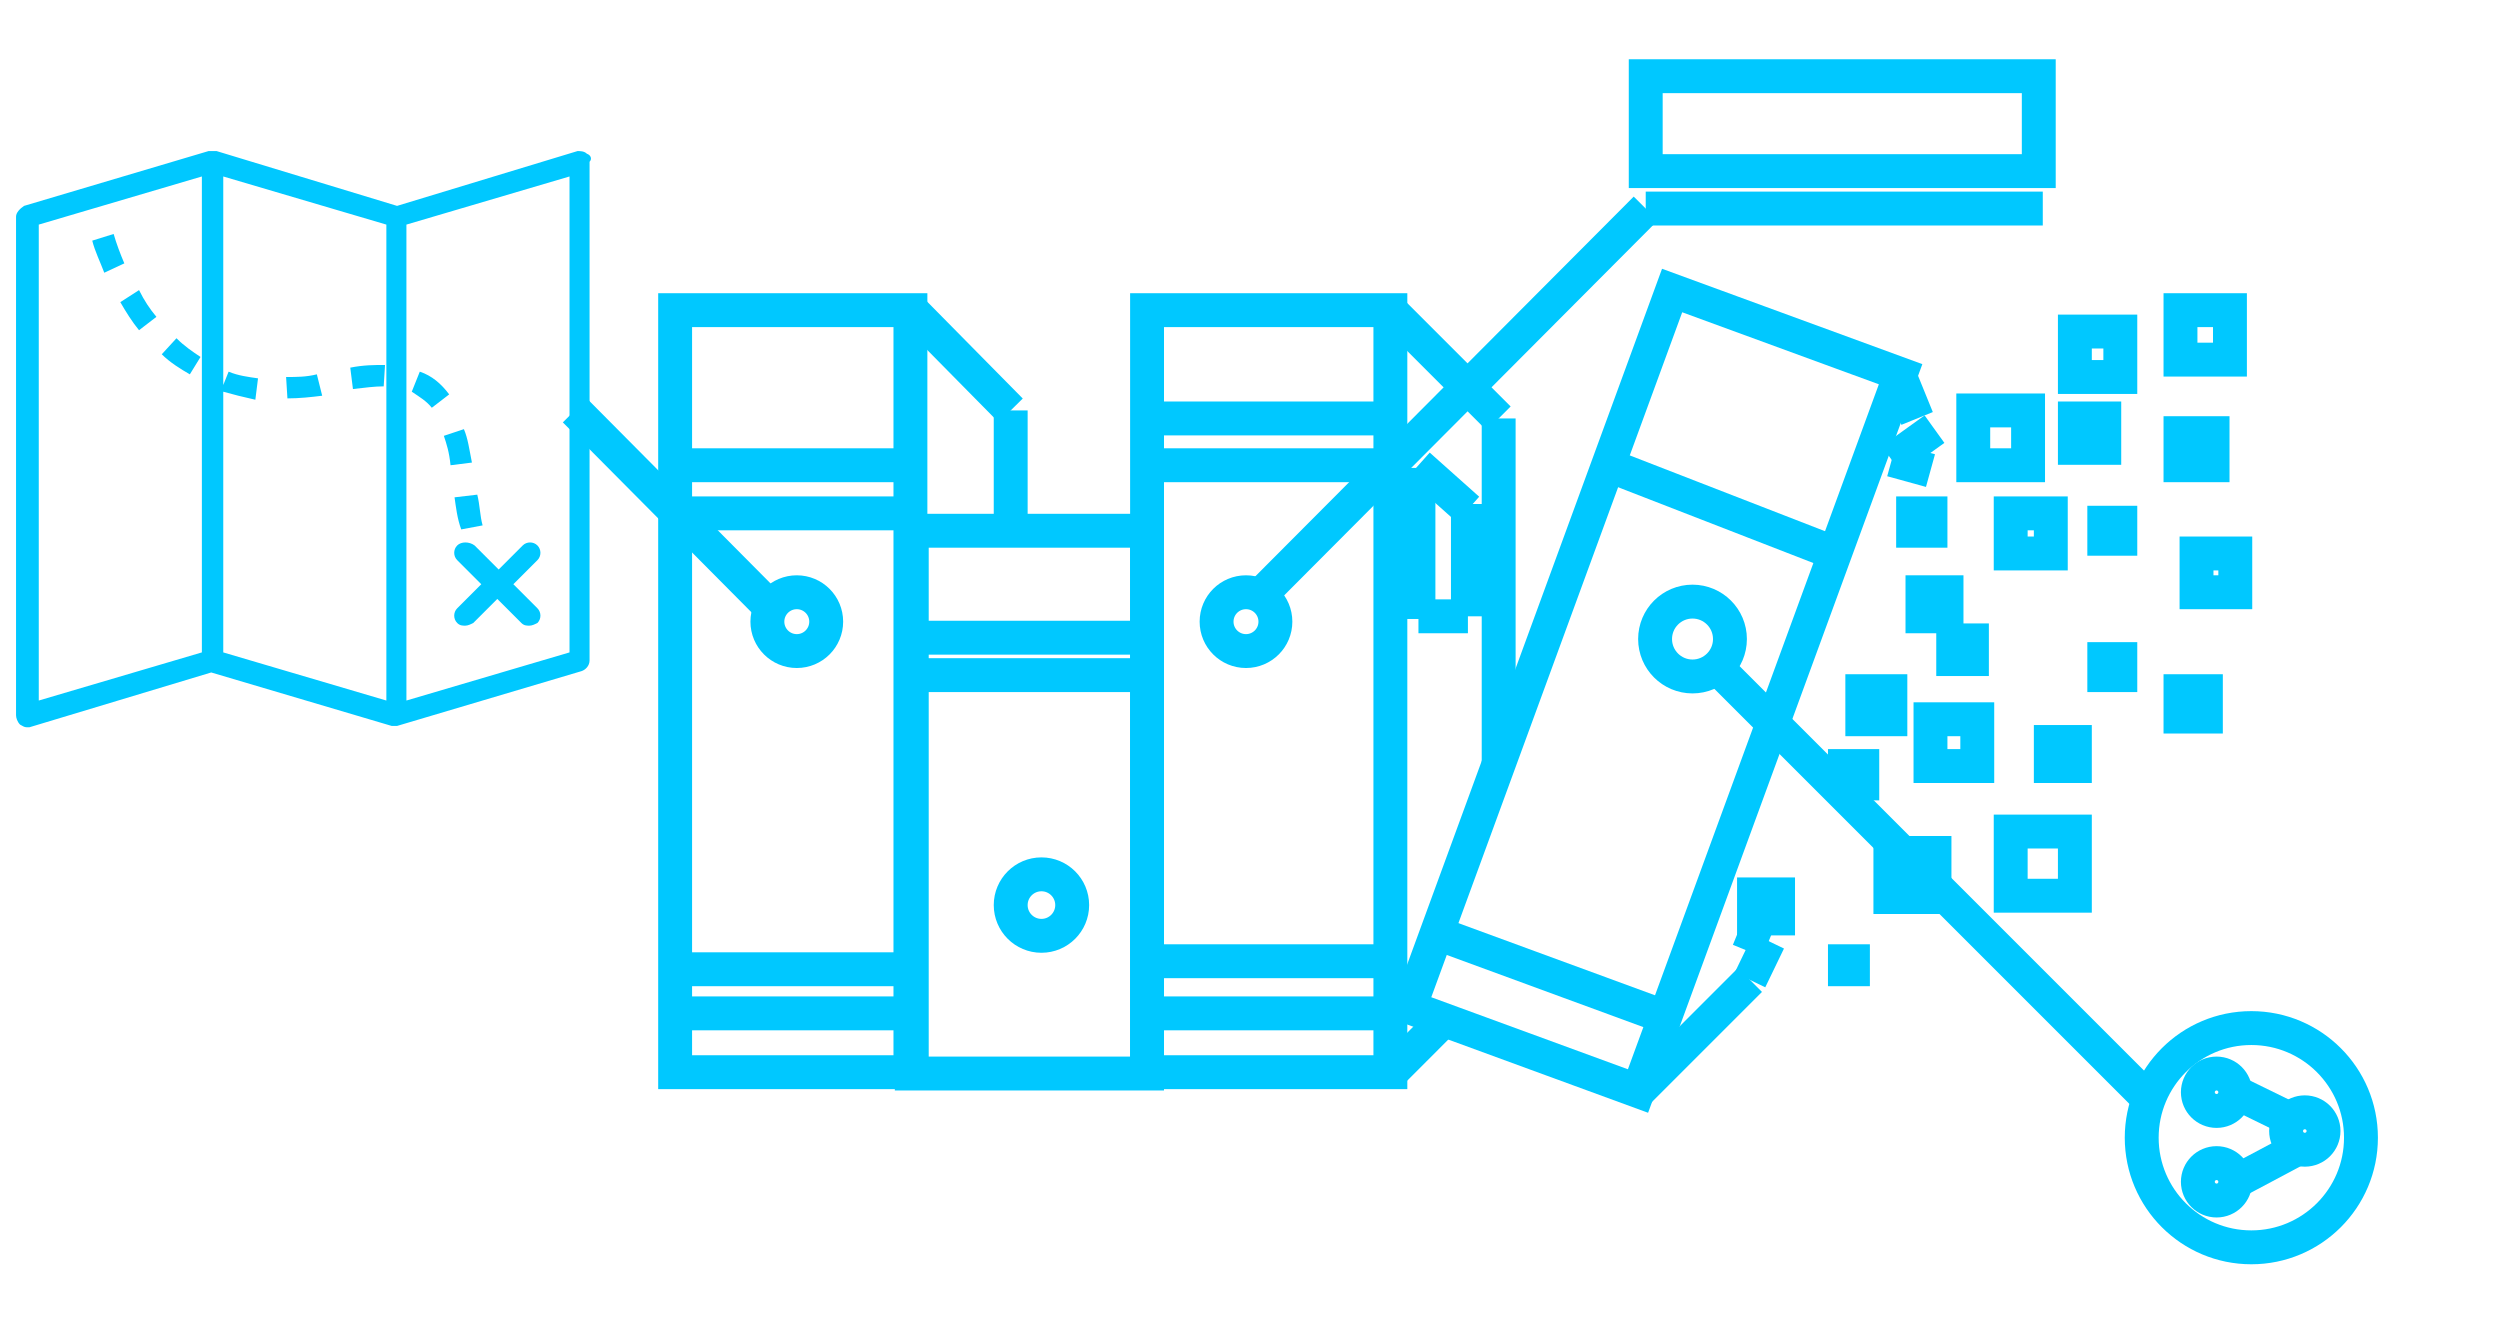 <svg xmlns="http://www.w3.org/2000/svg" xmlns:xlink="http://www.w3.org/1999/xlink" id="Calque_1" x="0px" y="0px" viewBox="0 0 187 100" xml:space="preserve">
<g transform="translate(2, 2)">
	<g>
		<g id="Calque_1-2_1580308588096">
			
				<rect x="48.5" y="21.2" fill="none" stroke="#00C8FF" stroke-width="2.535" stroke-miterlimit="5.071" width="17.6" height="57"></rect>
			
				<rect x="66.2" y="37.7" fill="none" stroke="#00C8FF" stroke-width="2.535" stroke-miterlimit="5.071" width="17.6" height="40.6"></rect>
			
				<rect x="83.8" y="21.2" fill="none" stroke="#00C8FF" stroke-width="2.535" stroke-miterlimit="5.071" width="18.2" height="57"></rect>
			
				<rect x="93.3" y="40.6" transform="matrix(0.344 -0.939 0.939 0.344 33.214 146.99)" fill="none" stroke="#00C8FF" stroke-width="2.536" stroke-miterlimit="5.071" width="57.1" height="18.2"></rect>
			
				<line fill="none" stroke="#00C8FF" stroke-width="2.535" stroke-miterlimit="5.071" x1="102" y1="78.3" x2="106.2" y2="74.1"></line>
			
				<line fill="none" stroke="#00C8FF" stroke-width="2.535" stroke-miterlimit="5.071" x1="102" y1="21.2" x2="110.1" y2="29.3"></line>
			
				<line fill="none" stroke="#00C8FF" stroke-width="2.535" stroke-miterlimit="5.071" x1="66.2" y1="21.2" x2="73.6" y2="28.7"></line>
			
				<line fill="none" stroke="#00C8FF" stroke-width="2.535" stroke-miterlimit="5.071" x1="110.1" y1="29.3" x2="110.1" y2="55.3"></line>
			
				<line fill="none" stroke="#00C8FF" stroke-width="2.535" stroke-miterlimit="5.071" x1="73.6" y1="28.7" x2="73.6" y2="37.7"></line>
			
				<line fill="none" stroke="#00C8FF" stroke-width="2.535" stroke-miterlimit="5.071" x1="120.5" y1="79.7" x2="128.9" y2="71.3"></line>
			
				<line fill="none" stroke="#00C8FF" stroke-width="2.535" stroke-miterlimit="5.071" x1="140.1" y1="26.1" x2="141.4" y2="29.3"></line>
			
				<line fill="none" stroke="#00C8FF" stroke-width="2.535" stroke-miterlimit="5.071" x1="128.9" y1="71.3" x2="130.3" y2="68.4"></line>
			
				<line fill="none" stroke="#00C8FF" stroke-width="2.535" stroke-miterlimit="5.071" x1="139.5" y1="32.4" x2="142.7" y2="30.1"></line>
			
				<line fill="none" stroke="#00C8FF" stroke-width="2.535" stroke-miterlimit="5.071" x1="130.3" y1="68.4" x2="128.1" y2="67.5"></line>
			
				<line fill="none" stroke="#00C8FF" stroke-width="2.535" stroke-miterlimit="5.071" x1="139.5" y1="32.4" x2="142.4" y2="33.2"></line>
			
				<rect x="141.1" y="36.4" fill="none" stroke="#00C8FF" stroke-width="2.535" stroke-miterlimit="5.071" width="1.3" height="1.3"></rect>
			
				<rect x="141.8" y="42.3" fill="none" stroke="#00C8FF" stroke-width="2.535" stroke-miterlimit="5.071" width="1.8" height="1.8"></rect>
			
				<rect x="148.4" y="36.4" fill="none" stroke="#00C8FF" stroke-width="2.535" stroke-miterlimit="5.071" width="3" height="3"></rect>
			
				<rect x="145.6" y="28.7" fill="none" stroke="#00C8FF" stroke-width="2.535" stroke-miterlimit="5.071" width="4.1" height="4.1"></rect>
			
				<rect x="137.3" y="49.7" fill="none" stroke="#00C8FF" stroke-width="2.535" stroke-miterlimit="5.071" width="2.1" height="2.1"></rect>
			
				<rect x="136" y="55.3" fill="none" stroke="#00C8FF" stroke-width="2.535" stroke-miterlimit="5.071" width="1.3" height="1.3"></rect>
			
				<rect x="142.4" y="51.8" fill="none" stroke="#00C8FF" stroke-width="2.535" stroke-miterlimit="5.071" width="3.5" height="3.5"></rect>
			
				<rect x="144.1" y="45.9" fill="none" stroke="#00C8FF" stroke-width="2.535" stroke-miterlimit="5.071" width="1.4" height="1.4"></rect>
			
				<rect x="151.4" y="44.1" fill="none" stroke="#00C8FF" stroke-width="2.535" stroke-miterlimit="5.071" width="0" height="3.2"></rect>
			
				<rect x="129.2" y="64.9" fill="none" stroke="#00C8FF" stroke-width="2.535" stroke-miterlimit="5.071" width="1.8" height="1.8"></rect>
			
				<rect x="139.4" y="61.8" fill="none" stroke="#00C8FF" stroke-width="2.535" stroke-miterlimit="5.071" width="3.3" height="3.3"></rect>
			
				<rect x="136" y="69.9" fill="none" stroke="#00C8FF" stroke-width="2.535" stroke-miterlimit="5.071" width="0.6" height="0.6"></rect>
			<path fill="none" stroke="#00C8FF" stroke-width="2.535" stroke-miterlimit="5.071" d="     M133.5,61.8L133.5,61.8L133.5,61.8z"></path>
			
				<rect x="148.4" y="60.2" fill="none" stroke="#00C8FF" stroke-width="2.535" stroke-miterlimit="5.071" width="4.8" height="4.8"></rect>
			
				<rect x="151.4" y="53.5" fill="none" stroke="#00C8FF" stroke-width="2.535" stroke-miterlimit="5.071" width="1.8" height="1.8"></rect>
			
				<rect x="155.4" y="47.3" fill="none" stroke="#00C8FF" stroke-width="2.535" stroke-miterlimit="5.071" width="1.2" height="1.2"></rect>
			
				<rect x="155.4" y="37.1" fill="none" stroke="#00C8FF" stroke-width="2.535" stroke-miterlimit="5.071" width="1.2" height="1.2"></rect>
			
				<rect x="153.2" y="29.3" fill="none" stroke="#00C8FF" stroke-width="2.535" stroke-miterlimit="5.071" width="2.2" height="2.2"></rect>
			
				<rect x="153.2" y="22.8" fill="none" stroke="#00C8FF" stroke-width="2.535" stroke-miterlimit="5.071" width="3.4" height="3.4"></rect>
			
				<rect x="161.1" y="30.4" fill="none" stroke="#00C8FF" stroke-width="2.535" stroke-miterlimit="5.071" width="2.4" height="2.4"></rect>
			
				<rect x="162.3" y="39.4" fill="none" stroke="#00C8FF" stroke-width="2.535" stroke-miterlimit="5.071" width="2.9" height="2.9"></rect>
			
				<rect x="161.1" y="21.2" fill="none" stroke="#00C8FF" stroke-width="2.535" stroke-miterlimit="5.071" width="3.7" height="3.7"></rect>
			
				<rect x="161.1" y="49.7" fill="none" stroke="#00C8FF" stroke-width="2.535" stroke-miterlimit="5.071" width="1.9" height="1.9"></rect>
			
				<line fill="none" stroke="#00C8FF" stroke-width="2.535" stroke-miterlimit="5.071" x1="66.2" y1="32.8" x2="48.5" y2="32.8"></line>
			
				<line fill="none" stroke="#00C8FF" stroke-width="2.535" stroke-miterlimit="5.071" x1="83.8" y1="29.3" x2="102" y2="29.3"></line>
			
				<line fill="none" stroke="#00C8FF" stroke-width="2.535" stroke-miterlimit="5.071" x1="48.5" y1="36.4" x2="66.2" y2="36.4"></line>
			
				<line fill="none" stroke="#00C8FF" stroke-width="2.535" stroke-miterlimit="5.071" x1="83.8" y1="32.8" x2="102" y2="32.8"></line>
			
				<line fill="none" stroke="#00C8FF" stroke-width="2.535" stroke-miterlimit="5.071" x1="118.3" y1="32.8" x2="135.3" y2="39.4"></line>
			
				<line fill="none" stroke="#00C8FF" stroke-width="2.535" stroke-miterlimit="5.071" x1="48.5" y1="73.8" x2="66.2" y2="73.8"></line>
			
				<line fill="none" stroke="#00C8FF" stroke-width="2.535" stroke-miterlimit="5.071" x1="83.8" y1="73.8" x2="102" y2="73.8"></line>
			
				<line fill="none" stroke="#00C8FF" stroke-width="2.535" stroke-miterlimit="5.071" x1="48.5" y1="70.5" x2="66.2" y2="70.5"></line>
			
				<line fill="none" stroke="#00C8FF" stroke-width="2.535" stroke-miterlimit="5.071" x1="83.8" y1="69.9" x2="102" y2="69.9"></line>
			
				<line fill="none" stroke="#00C8FF" stroke-width="2.535" stroke-miterlimit="5.071" x1="106" y1="68" x2="121.8" y2="73.8"></line>
			
				<line fill="none" stroke="#00C8FF" stroke-width="2.535" stroke-miterlimit="5.071" x1="66.2" y1="45.7" x2="83.8" y2="45.7"></line>
			
				<line fill="none" stroke="#00C8FF" stroke-width="2.535" stroke-miterlimit="5.071" x1="104.1" y1="32.8" x2="107.8" y2="36.1"></line>
			
				<line fill="none" stroke="#00C8FF" stroke-width="2.535" stroke-miterlimit="5.071" x1="104.1" y1="44.1" x2="107.8" y2="44.1"></line>
			
				<line fill="none" stroke="#00C8FF" stroke-width="2.535" stroke-miterlimit="5.071" x1="104.1" y1="33" x2="104.1" y2="44.3"></line>
			
				<line fill="none" stroke="#00C8FF" stroke-width="2.535" stroke-miterlimit="5.071" x1="107.8" y1="35.7" x2="107.8" y2="44.1"></line>
			
				<line fill="none" stroke="#00C8FF" stroke-width="2.535" stroke-miterlimit="5.071" x1="66.2" y1="48.5" x2="83.8" y2="48.5"></line>
			
				<circle fill="none" stroke="#00C8FF" stroke-width="2.535" stroke-miterlimit="5.071" cx="57.6" cy="44.5" r="2.2"></circle>
			
				<circle fill="none" stroke="#00C8FF" stroke-width="2.535" stroke-miterlimit="5.071" cx="75.9" cy="65.7" r="2.3"></circle>
			
				<circle fill="none" stroke="#00C8FF" stroke-width="2.535" stroke-miterlimit="5.071" cx="91.2" cy="44.5" r="2.2"></circle>
			
				<circle fill="none" stroke="#00C8FF" stroke-width="2.535" stroke-miterlimit="5.071" cx="124.6" cy="45.8" r="2.8"></circle>
			
				<line fill="none" stroke="#00C8FF" stroke-width="2.535" stroke-miterlimit="5.071" x1="55.4" y1="43.2" x2="41" y2="28.7"></line>
			<path fill="none" stroke="#00C8FF" stroke-width="2.535" stroke-miterlimit="5.071" d="     M75.5,102.7"></path>
			<path fill="none" stroke="#00C8FF" stroke-width="2.535" stroke-miterlimit="5.071" d="     M75.5,73"></path>
			
				<line fill="none" stroke="#00C8FF" stroke-width="2.535" stroke-miterlimit="5.071" x1="92.5" y1="42.3" x2="121.1" y2="13.6"></line>
			<path fill="none" stroke="#00C8FF" stroke-width="2.535" stroke-miterlimit="5.071" d="     M41,28.7"></path>
			
				<line fill="none" stroke="#00C8FF" stroke-width="2.535" stroke-miterlimit="5.071" x1="121.1" y1="13.6" x2="150.8" y2="13.6"></line>
			
				<line fill="none" stroke="#00C8FF" stroke-width="2.535" stroke-miterlimit="5.071" x1="125.8" y1="47.3" x2="158.3" y2="79.8"></line>
			
				<circle fill="none" stroke="#00C8FF" stroke-width="2.535" stroke-miterlimit="5.071" cx="163.8" cy="86.4" r="1.4"></circle>
			
				<circle fill="none" stroke="#00C8FF" stroke-width="2.535" stroke-miterlimit="5.071" cx="170.4" cy="82.6" r="1.4"></circle>
			
				<circle fill="none" stroke="#00C8FF" stroke-width="2.535" stroke-miterlimit="5.071" cx="163.8" cy="79.7" r="1.4"></circle>
			
				<circle fill="none" stroke="#00C8FF" stroke-width="2.535" stroke-miterlimit="5.071" cx="166.4" cy="83.1" r="8.2"></circle>
			
				<line fill="none" stroke="#00C8FF" stroke-width="2.535" stroke-miterlimit="5.071" x1="165.2" y1="79.7" x2="169.7" y2="81.9"></line>
			
				<line fill="none" stroke="#00C8FF" stroke-width="2.535" stroke-miterlimit="5.071" x1="165.2" y1="86.4" x2="169.9" y2="83.9"></line>
			
				<rect x="121.1" y="3.7" fill="none" stroke="#00C8FF" stroke-width="2.535" stroke-miterlimit="5.071" width="29.4" height="7.1"></rect>
		</g>
	</g>
</g>
<rect x="3.5" y="14.5" fill="none" width="41.1" height="37.2"></rect>
<g>
	<g>
		<path fill="#00C8FF" d="M43.9,11.5c-0.2-0.2-0.5-0.2-0.7-0.2l-13.5,4.1l-13.5-4.1    c0,0,0,0-0.1,0s-0.2,0-0.2,0c-0.1,0-0.1,0-0.2,0c0,0,0,0-0.1,0L1.8,15.4c-0.3,0.2-0.6,0.5-0.6,0.8v37.3c0,0.2,0.1,0.5,0.3,0.7    c0.2,0.1,0.3,0.2,0.5,0.2c0.1,0,0.2,0,0.2,0l13.6-4.1l13.5,4c0.1,0,0.2,0,0.2,0s0.2,0,0.2,0l13.8-4.1c0.3-0.1,0.6-0.4,0.6-0.8    V12.1C44.3,11.9,44.2,11.6,43.9,11.5z M15.1,48.8L2.9,52.4V16.8l12.2-3.6V48.8z M28.9,52.4l-12.2-3.6V29.3    c0.7,0.2,1.5,0.4,2.4,0.6l0.2-1.6c-0.7-0.1-1.5-0.2-2.2-0.5l-0.4,1V13.2l12.2,3.6L28.9,52.4L28.9,52.4z M42.6,48.8l-12.2,3.6V16.8    l12.2-3.6V48.8z M10.4,24.7l1.3-1c-0.5-0.6-0.9-1.2-1.3-2L9,22.6C9.4,23.3,9.9,24.1,10.4,24.7z M33.7,34.8l1.6-0.2    c-0.2-1-0.3-1.8-0.6-2.5l-1.5,0.5C33.4,33.2,33.6,33.8,33.7,34.8z M9.3,19.7C9,19,8.7,18.2,8.5,17.5L6.9,18    c0.2,0.8,0.6,1.6,0.9,2.4L9.3,19.7z M34.5,39.6l1.6-0.3c-0.2-0.7-0.2-1.5-0.4-2.3L34,37.2C34.1,37.9,34.2,38.8,34.5,39.6z     M24.1,29.6L23.7,28c-0.8,0.2-1.5,0.2-2.3,0.2l0.1,1.6C22.4,29.8,23.3,29.7,24.1,29.6z M15,26.7c-0.6-0.4-1.2-0.8-1.8-1.4    l-1.1,1.2c0.6,0.6,1.4,1.1,2.1,1.5L15,26.7z M32.3,30.5l1.3-1c-0.6-0.8-1.3-1.4-2.2-1.7l-0.6,1.5C31.4,29.7,31.9,30,32.3,30.5z     M28.7,28.9l0.1-1.6c-0.8,0-1.6,0-2.6,0.2l0.2,1.6C27.3,29,28,28.9,28.7,28.9z M34.2,40.8c-0.3,0.3-0.3,0.8,0,1.1l1.8,1.8    l-1.8,1.8c-0.3,0.3-0.3,0.8,0,1.1c0.2,0.2,0.4,0.2,0.6,0.2s0.4-0.1,0.6-0.2l1.8-1.8l1.8,1.8c0.2,0.2,0.4,0.2,0.6,0.2    s0.4-0.1,0.6-0.2c0.3-0.3,0.3-0.8,0-1.1l-1.8-1.8l1.8-1.8c0.3-0.3,0.3-0.8,0-1.1c-0.3-0.3-0.8-0.3-1.1,0l-1.8,1.8l-1.8-1.8    C35.1,40.5,34.5,40.5,34.2,40.8z"></path>
	</g>
</g>
</svg>